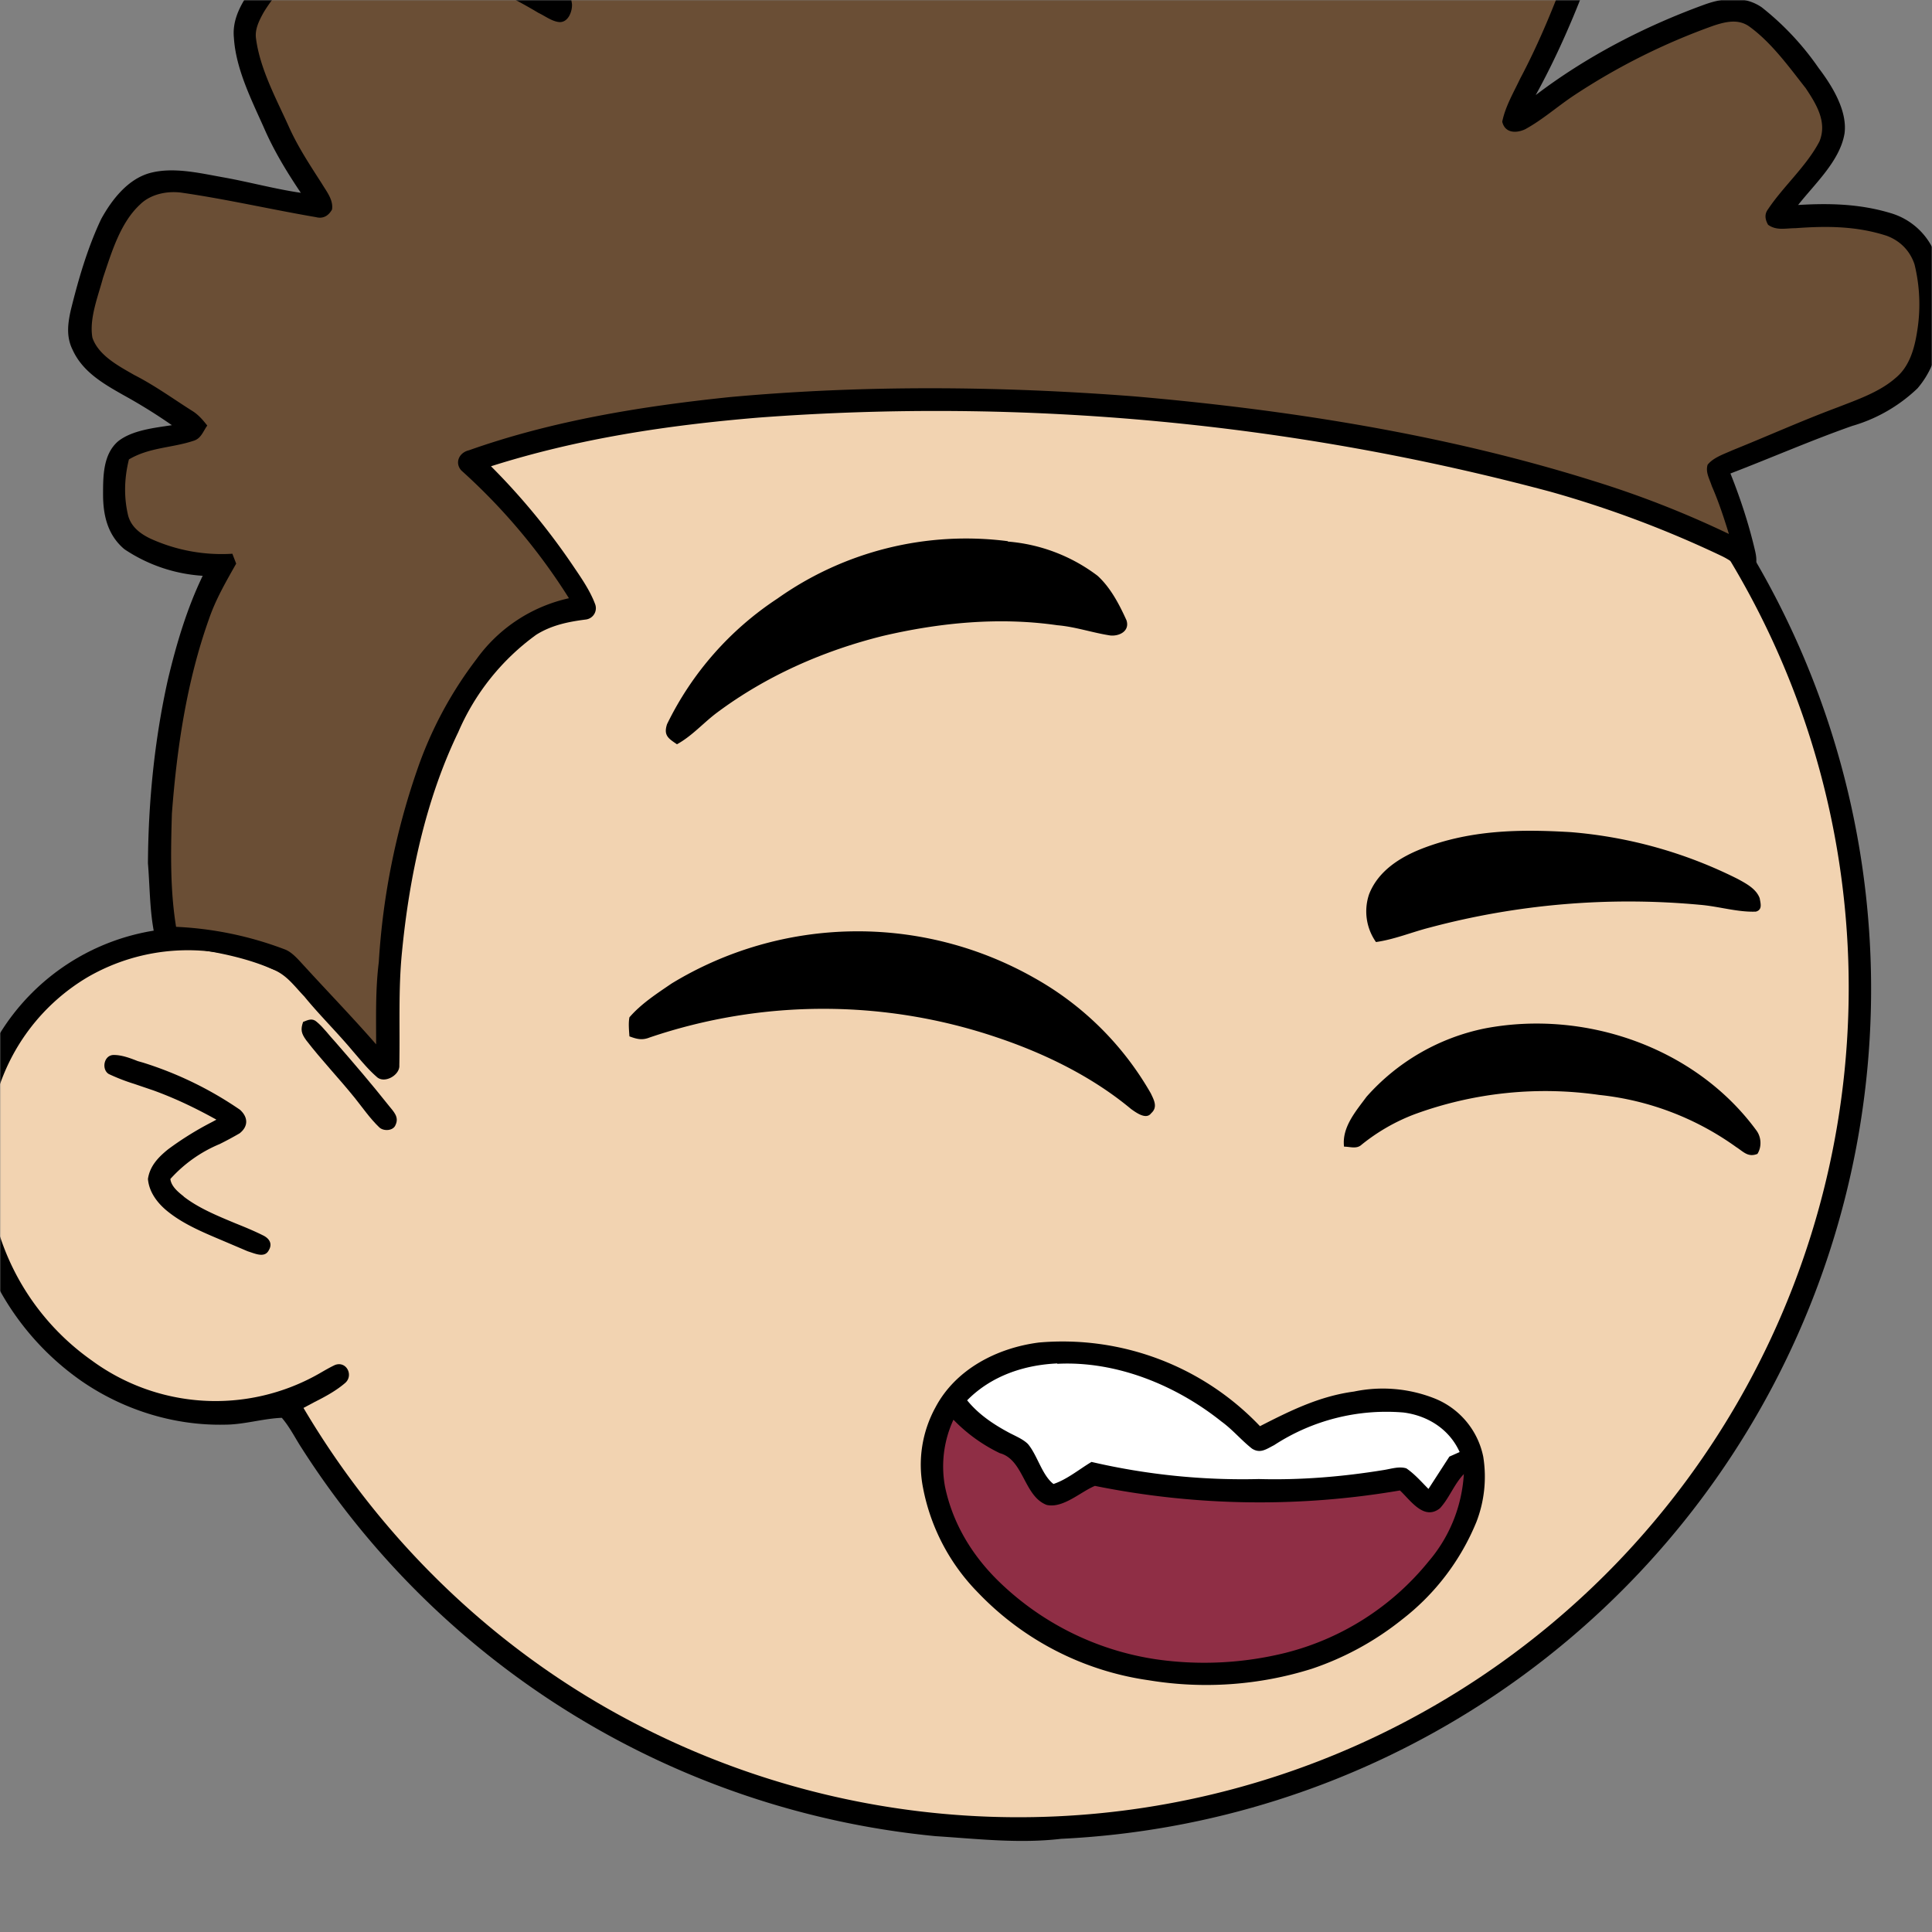 <svg xmlns="http://www.w3.org/2000/svg" viewBox="0 0 762 762" fill="none" shape-rendering="auto"><rect x="0" y="0" width="762" height="762" fill="#808080" stroke="none"/><mask id="viewboxMask"><rect width="762" height="762" rx="0" ry="0" x="0" y="0" fill="#fff" /></mask><g mask="url(#viewboxMask)"><g transform="scale(-1 1) translate(-762 0)"><g transform="translate(-190.5 -190.5) scale(1.5)"><path d="M396 164.8a224.8 224.8 0 0 1 104.8 42.4c6.2 4.9 12.5 9.4 18 15a225.4 225.4 0 0 1 71.8 149 58.5 58.5 0 0 1 50.9 42.2 71 71 0 0 1-27.6 76.5c-11 7.7-24.5 12-38 11.7-5 0-10-1.6-15-1.8-1.9 2.2-3.3 4.9-4.8 7.3A223.3 223.3 0 0 1 389 609.8c-11 .7-21.9 2-33 .7a223.7 223.7 0 0 1-178.8-342.3A223.4 223.4 0 0 1 352 163.5c14.6-1.4 29.4-.3 44 1.3Z" fill="#000"/><path fill-rule="evenodd" clip-rule="evenodd" d="M498.8 213.2A216 216 0 0 0 363 169c-13-.2-26.2 1.6-39 4a218 218 0 0 0-113.6 365.5 218.5 218.5 0 0 0 260.4 40.2c35-18.8 64.2-47.3 84.4-81.5l-3-1.6c-2.8-1.4-5.7-3-8-5-2.2-2-.3-5.8 2.7-4.7 1.5.7 3 1.6 4.4 2.4a55 55 0 0 0 59.6-3.6 64.5 64.5 0 0 0 25-69.8 53.1 53.1 0 0 0-24-31 52.6 52.6 0 0 0-47-2.8c-1.6.8-3.4 1.5-5 1.3-2.5-.2-2.8-4.2-.6-5.2 8-4 16.5-5.6 25.4-6.4a217 217 0 0 0-72-146.4c-4.4-4-8.7-8.1-13.9-11.3Zm107.6 196.2c2-1.2 1.3-5.1-1.4-5-2 0-4.2.8-6.2 1.6l-1.4.4a95.1 95.1 0 0 0-25.5 12.4c-2.2 2-2.2 4.4.1 6.2a92 92 0 0 0 5.2 2.8 36 36 0 0 1 13 9.2c-.2 1.9-2 3.4-3.4 4.5l-.2.2c-3.9 3-8.8 5-13.6 7-2.5 1-4.9 2-7.1 3.1-1.7.8-2.6 2.2-1.6 3.9 1 2 3.2 1.1 5 .5l.6-.2 5.4-2.3c5.4-2.3 11-4.5 15.4-8 2.7-2.1 5.1-5.1 5.4-8.7-.5-3.4-2.7-5.7-5.3-7.8a83 83 0 0 0-11.6-7.2l-1.1-.6c5.4-3 10.8-5.6 16.6-7.7l5-1.7a52 52 0 0 0 6.7-2.6Z" fill="#f2d3b1"/><g transform="translate(-161 -83)"><path d="M619.4 468.6c3.8 2.6 8 5.3 11.1 8.9.3 1.6.1 3.4 0 5-1.9.7-3.3 1.1-5.3.3a142.2 142.2 0 0 0-91.4 0c-12.5 4.2-25 10.3-35.2 18.8-1.4 1-4 2.9-5.3 1.1-1.8-1.6-.7-3.5.1-5.2a80.6 80.6 0 0 1 30.7-30.4 94.1 94.1 0 0 1 95.3 1.5ZM405.5 480.4a56.6 56.6 0 0 1 31.2 18c2.8 3.8 6.5 8 5.9 13.1-1.6 0-3.3.7-4.6-.5a50.8 50.8 0 0 0-13.9-8 99.8 99.8 0 0 0-48.6-5.1 75 75 0 0 0-36 13.7c-1.9 1.2-3.1 2.8-5.6 1.8-1.2-1.9-1-4.5.3-6.2 16-21.8 45-31.8 71.3-26.8Z" fill="#000"/></g><g transform="translate(-161 -83)"><path d="M531 352.3a85.8 85.8 0 0 1 60.6 15.1 82.9 82.9 0 0 1 29 33c1 3-.4 3.8-2.6 5.3-4-2.2-6.9-5.6-10.5-8.3-13-9.7-28-16.3-43.7-20.2-15-3.5-30.6-5-45.8-2.8-4.8.4-9.3 2-14 2.7-2.4.2-5.1-1.2-4.2-4 1.9-4.2 4.2-8.6 7.6-11.7a45 45 0 0 1 23.6-9ZM383 428.8c13.4-.8 26.3-.6 39 4.3 5.9 2.3 11.6 5.9 14 12a14 14 0 0 1-1.8 12.6c-4.9-.7-9.4-2.6-14.1-3.8a203 203 0 0 0-71-6c-5 .4-10 2-14.8 1.8-1.8-.5-1.2-2.2-1-3.5.9-2.5 3.6-3.9 5.8-5.1a119.2 119.2 0 0 1 43.9-12.3Z" fill="#000"/></g><g transform="translate(-161 -83)"><path d="M522.8 563c11 1.4 21.9 7 27.2 17a31.4 31.4 0 0 1 3.3 21.2 53.6 53.6 0 0 1-14.5 27.6 77 77 0 0 1-44.8 23 92.7 92.7 0 0 1-42.9-3 77.4 77.4 0 0 1-23.8-13 62.2 62.2 0 0 1-19.5-25.6A33 33 0 0 1 406 593a21 21 0 0 1 12.8-15.3 37 37 0 0 1 21.2-1.8c9 1.2 16.7 5 24.7 9.1a71.6 71.6 0 0 1 58.1-22Z" fill="#000"/><path d="M518 568.5c8.8.4 17.4 3.3 23.7 9.7-3 3.7-6.9 6.3-11 8.5-1.7.9-3.7 1.7-5 3-2.5 3-3.7 8.2-6.7 10.5-3.6-1.2-6.8-3.9-10-5.8a175.4 175.4 0 0 1-44 4.5c-11 .3-22-.6-33-2.4-1.8-.3-4-1-5.8-.4-2.2 1.5-4 3.6-5.8 5.4l-5.5-8.5-2.7-1.2c2.7-6 8.4-9.6 14.8-10.4a54 54 0 0 1 34 8.6c2 1 3.6 2.3 5.8.9 2.8-2.2 5.1-5 8-7.1 12-9.6 27.7-16 43.2-15.2Z" fill="#fff"/><path d="M545.3 583.3a29.2 29.2 0 0 1 2.2 17.7c-2 9.5-7 17.8-13.9 24.6a75.2 75.2 0 0 1-41.6 20.7 88.8 88.8 0 0 1-34-1.7 70.6 70.6 0 0 1-37.6-24 38.8 38.8 0 0 1-9.3-23c2.6 2.7 3.8 6.3 6.3 9 4.2 3.3 7.7-2.1 10.5-4.7a218.6 218.6 0 0 0 80.2-1.2c3.7 1.5 8.4 6 12.7 5 6-2.3 6-11.9 12.3-13.6a42.7 42.7 0 0 0 12.2-8.8Z" fill="#8F2E45"/></g><g transform="translate(-161 -83)"></g><g transform="translate(-161 -83)"></g><g transform="translate(-161 -83)"><g fill="#000"><path d="M534 131.3c5.7.5 11.4 3.3 14.7 8a60 60 0 0 1 8.2 20.8c2.8 12.5 4.9 25.3 6.9 38 9.6-16.4 15.6-33 29.1-47.2 5.2-5.4 12.9-7.3 20.1-8 8 .2 16.7 3.4 24.5 5.5 5.6 1.7 11.6 3.3 16.7 6.3 4 2.5 6.5 6.6 7 11.2 1.2 15.4-3.9 28-8.7 42.1a178 178 0 0 1 45-18.7c6.4-1.3 13.1-.1 18.4 3.9a64.4 64.4 0 0 1 15.2 15.7c2.2 3.4 3.8 7 3.4 11-.5 8.2-4.6 16.3-7.9 23.7-2.6 6-6 11.6-9.7 17.1 6.8-1 13.4-2.8 20-4 6.3-1.1 13.4-2.9 19.7-1.2 5.8 1.6 10 7 12.8 12.1 3.6 7.6 6 15.9 8 24 .8 3.6 1.2 7-.5 10.4-2.6 5.7-7.9 8.8-13.2 11.8a144 144 0 0 0-12.9 8c4.6.7 10.4 1.3 14.1 4.2 4 3.4 4 9.2 4 14 0 5.5-1.2 10.7-5.6 14.4a41.6 41.6 0 0 1-20.6 7c4.2 8.7 7 18.2 9.2 27.5 3.5 15.8 5.1 32 5.2 48.1-.6 7.2-.4 14.9-2.5 21.8-2.6 1.6-6.6.1-9.6.7-7 1-14.5 2.6-21 5.5-3.5 1.5-5.4 4.3-8 7-4 4.9-8.6 9.4-12.7 14.3-2 2.3-4 4.8-6.3 6.8-2 2-6.2-.4-6-3-.2-10 .3-19.9-.7-29.8-1.9-19.6-6.2-40-14.8-57.8a61.6 61.6 0 0 0-20.5-25.6c-4-2.5-8.3-3.4-13-4a3 3 0 0 1-2.5-4c1.3-3.5 3.5-6.7 5.6-9.8 6.4-9.5 13.7-18.4 21.8-26.5-23-7.3-46.4-10.8-70.4-12.8a625 625 0 0 0-208.2 19.5 282.2 282.2 0 0 0-45 16.9c-2.1 1-3.9 2.4-5.7 3.7-.6.5-1.4.5-2.4 0-1.5-1.2-1-3.8-.6-5.4 1.6-6.8 3.8-13.5 6.4-20-10.7-4.1-21.2-8.7-32-12.5a41.5 41.5 0 0 1-17.2-9.9 23.9 23.9 0 0 1-5.6-13.1c-1-7-1.5-15 .8-21.8a18 18 0 0 1 12-11.2c8-2.4 16-2.6 24.2-2.1-4.4-5.6-11-11.6-12.2-18.8-.8-6 3.3-12.6 6.8-17.2a73.4 73.4 0 0 1 15-16c4.6-3.1 10-2.5 15-.7 15.7 5.7 31 13.6 44.4 23.8-5.9-10.7-10.7-22-14.9-33.5-1.7-4.8-2.8-10.6 0-15.2a74.2 74.2 0 0 1 27.3-25.7c4.6-2.6 9-4.8 14.5-3.9 4.3.9 8.3 3.8 12 6.3 12.9 9.6 24 21.8 34.3 34.2.9-12.4-.3-24 2.2-36.3 1.4-6.6 4.7-13 10-17.3 4.4-3.8 10.2-5.5 15.6-7.2 5.5-1.8 11-2.4 16.8-3.3 8-1.2 15.8-2.4 24-1.8Z"/><path d="M716.3 478.7c.7 2 .5 3-.8 4.8-4 5.2-8.6 10-12.8 15.2-2 2.5-4 5.4-6.4 7.7-1.1 1.1-3.7 1-4.3-.6-1-2.1.5-3.5 1.7-5 4.6-5.8 9.4-11.4 14.2-16.9 1.6-1.7 3-3.7 4.8-5.2 1.2-1.1 2.3-.5 3.6 0Z"/></g><path d="M532 137.1a15 15 0 0 1 12.4 6.5c3.8 5.9 5.6 13.6 7.2 20.4 2.9 13.6 5.2 27.3 7 41 0 2.5 1.7 3.3 3.4 4.6 4-2.3 5-6.3 7.4-10.1 9-15.3 15.1-30.4 27.3-43.8 3.8-4.2 8.8-5.7 14.3-6.5 6.4-.7 13.4 1.7 19.5 3.4 6.8 2.1 14.4 3.7 20.6 7.3 3.6 2 4.4 6.3 4.5 10-.4 9.1-2.4 17.9-5.4 26.4-1.6 4.8-3.9 9.7-4.6 14.8-.1 1.9 1 4.9 3.4 4.7 1.9-.2 3.7-1.6 5.4-2.4 11-6.6 23.2-11.6 35.4-15.7 5.3-1.6 10.5-3.6 16.2-2.5 3.8.7 6.6 3 9.5 5.3 4.2 3.7 8.3 8 11.2 12.8 1.1 2 2.3 4.3 2 6.7-1 8-5.3 15.9-8.6 23.2-2.4 5.4-5.6 10.2-8.8 15.2-1.2 2-3 4.2-2.6 6.7.9 1.6 2.3 2.5 4.2 2 11.7-2 23.4-4.7 35.1-6.4 3.9-.6 8.4.3 11.2 3.1 5.2 4.8 7.5 12.7 9.7 19.2 1.3 4.9 3.7 10.8 2.8 15.8-1.6 4.7-7 7.5-11 9.8-5.5 2.8-10.4 6.4-15.5 9.6-1.5 1-2.6 2.3-3.7 3.7 1.1 1.5 1.6 3.4 3.6 4 5.7 1.9 11.6 1.7 17 4.9 1.2 4.8 1.4 9.8.2 14.8-.8 2.9-3.1 4.7-5.8 6a45.2 45.2 0 0 1-21.6 4l-1 2.6c2.7 4.8 5.4 9.4 7.2 14.7 5.8 16.3 8.4 33.8 9.7 51 .3 10 .5 20-1.1 29.8a92 92 0 0 0-28.5 5.9c-2 .7-3.7 2.8-5.2 4.4-6.3 6.9-12.8 13.6-18.9 20.6 0-7.2.2-14.4-.7-21.6a189 189 0 0 0-10-50.3 103.2 103.2 0 0 0-15.7-29.4 40.8 40.8 0 0 0-24.3-16 158.7 158.7 0 0 1 28.3-33.6c1.8-2 .6-4.7-2-5.3-22-7.8-45.5-11.6-68.7-14-35.2-3.2-70.8-2.9-106-.2-40.6 3.5-81.9 10-120.8 22.2a260.3 260.3 0 0 0-35.8 14c1.3-4.2 2.7-8.5 4.5-12.6.6-1.9 1.7-3.6 1.1-5.6-1.5-1.9-4.3-2.8-6.5-3.8-9.2-3.7-18.3-7.8-27.7-11.3-5.1-2-11-4-15.2-7.7-3.7-3-5-7.8-5.7-12.3a44 44 0 0 1 .7-17.6c1.2-3.6 3.8-6.2 7.3-7.5 8-2.6 15.9-2.6 24-2 2.6 0 5 .7 7.2-.9.8-1.4 1-2.8 0-4.1-4-6-10.1-11.3-13.5-17.8-2.1-5.1.8-9.8 3.6-14 4.4-5.6 9-12 14.8-16.2 2.9-2.1 6.2-1.3 9.3-.3A169.9 169.9 0 0 1 382 235c4.4 2.9 8.4 6.5 13 9 2.4 1.1 5.3 1 6-2-.8-4-3-7.7-4.7-11.3-5.2-9.8-9.4-20.2-13.2-30.7-1-4-2.8-7.3-.3-11.1a69.5 69.5 0 0 1 25.6-23.5c4.2-2.2 8.2-4.2 12.7-1.6 11.8 6.7 22 17.2 31 27.1 4 4.3 7.7 9 11.3 13.7 1.4 2.6 7 2.6 7.5-.6.7-13.8-.3-28.3 2.6-41.8a23 23 0 0 1 12-16.6 78 78 0 0 1 23.3-6.3c7.7-1.2 15.3-2.4 23.2-2.2Z" fill="#6a4e35"/></g><g transform="translate(-161 -83)"></g></g></g></g></svg>